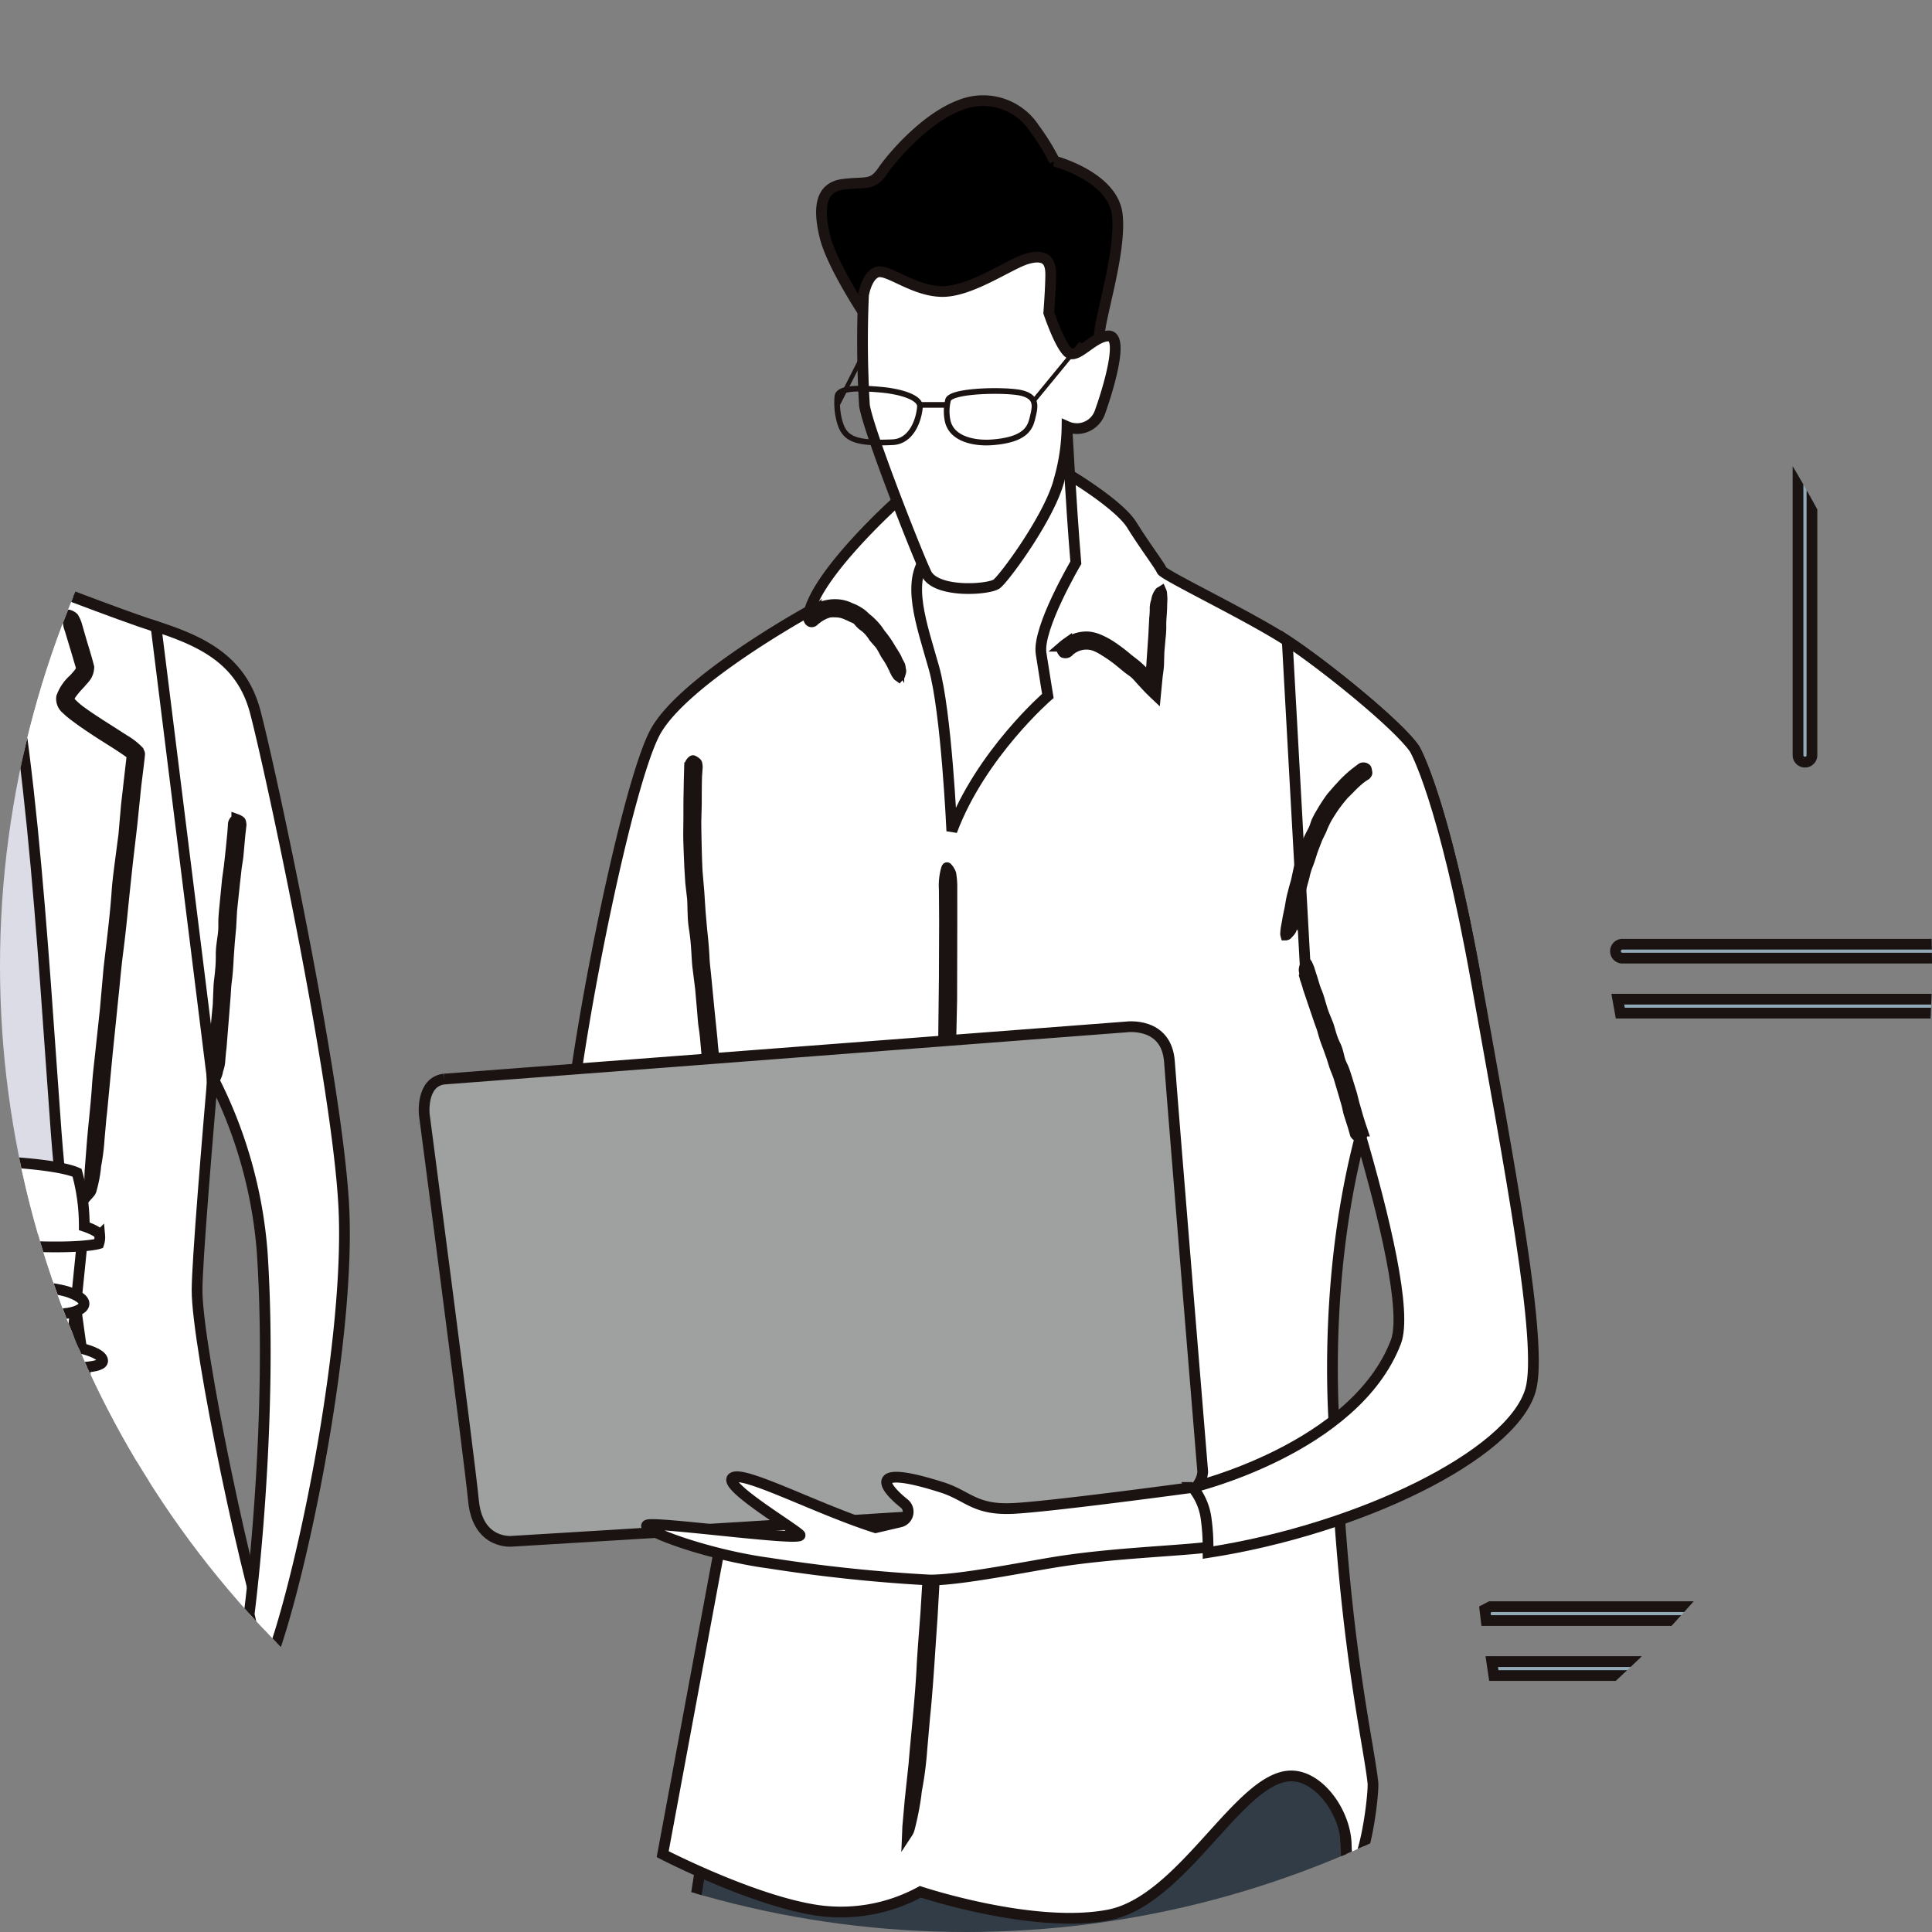 <svg xmlns="http://www.w3.org/2000/svg" xmlns:xlink="http://www.w3.org/1999/xlink" width="180" height="180" viewBox="0 0 180 180">
  <rect x="0" y="0" width="180" height="180" fill="#808080" stroke="none"/>
  <defs>
    <clipPath id="clip-path">
      <circle id="楕円形_369" data-name="楕円形 369" cx="90" cy="90" r="90" fill="#e6e6e6"/>
    </clipPath>
  </defs>
  <g id="img_03" clip-path="url(#clip-path)">
    <g id="グループ_19769" data-name="グループ 19769" transform="translate(-229.234 -86.27)">
      <g id="グループ_19767" data-name="グループ 19767">
        <path id="パス_95667" data-name="パス 95667" d="M97.651,213.6a2.992,2.992,0,0,1-2.989-2.989v-5.743a2.992,2.992,0,0,1,2.989-2.989h4.68a.649.649,0,1,0,0-1.3h-4.68a4.293,4.293,0,0,0-4.287,4.287v5.743a4.293,4.293,0,0,0,4.287,4.287h33.721c-.041-.435-.082-.867-.121-1.3Z" transform="translate(53.747 115.469)" fill="#92aab7" stroke="#1a1311" stroke-width="1"/>
        <path id="パス_95668" data-name="パス 95668" d="M122.776,218.918a.649.649,0,1,0,0-1.3H106.1a.649.649,0,1,0,0,1.3Z" transform="translate(60.704 125.278)" fill="#92aab7" stroke="#1a1311" stroke-width="1"/>
        <path id="パス_95669" data-name="パス 95669" d="M106.447,201.23a.649.649,0,0,0,.649.649H122.68c-.036-.435-.072-.867-.107-1.3H107.1a.649.649,0,0,0-.649.649" transform="translate(61.279 115.469)" fill="#92aab7" stroke="#1a1311" stroke-width="1"/>
        <path id="パス_95670" data-name="パス 95670" d="M100.857,245.3a.649.649,0,0,0,.649.649h31.145a.649.649,0,1,0,0-1.3H101.506a.649.649,0,0,0-.649.649" transform="translate(58.061 140.839)" fill="#92aab7" stroke="#1a1311" stroke-width="1"/>
        <path id="パス_95671" data-name="パス 95671" d="M164.919,175.63c-.025.429-.049.86-.076,1.3h19.193q.1-.655.2-1.3Z" transform="translate(94.896 101.105)" fill="#92aab7" stroke="#1a1311" stroke-width="1"/>
        <path id="パス_95672" data-name="パス 95672" d="M264.355,217.62h-16.68a.649.649,0,0,0,0,1.3h16.68a.649.649,0,1,0,0-1.3" transform="translate(142.207 125.278)" fill="#92aab7" stroke="#1a1311" stroke-width="1"/>
        <path id="パス_95673" data-name="パス 95673" d="M164.387,183.6h18.358q.095-.65.189-1.3h-18.45c-.03.429-.065.863-.1,1.3" transform="translate(94.634 104.945)" fill="#92aab7" stroke="#1a1311" stroke-width="1"/>
        <path id="パス_95674" data-name="パス 95674" d="M275.918,182.3H231.69c-.077.427-.159.863-.241,1.3h44.469a.649.649,0,1,0,0-1.3" transform="translate(133.239 104.945)" fill="#92aab7" stroke="#1a1311" stroke-width="1"/>
        <path id="パス_95675" data-name="パス 95675" d="M50.89,183.017a.649.649,0,0,0,.649-.649V137.1a.649.649,0,0,0-.649-.649H41.316a.648.648,0,1,0,0,1.3h8.925v44.623a.649.649,0,0,0,.649.649" transform="translate(23.411 78.55)" fill="#92aab7" stroke="#1a1311" stroke-width="1"/>
        <path id="パス_95676" data-name="パス 95676" d="M144.227,21.1H231.75a.649.649,0,0,0,0-1.3H144.227a.649.649,0,1,0,0,1.3" transform="translate(82.654 11.399)" fill="#92aab7" stroke="#1a1311" stroke-width="1"/>
        <path id="パス_95677" data-name="パス 95677" d="M109.014,155.594a.649.649,0,0,0-1.3,0v12.382a.65.65,0,0,0,.649.649.637.637,0,0,0,.273-.065c.069-.926.192-2.009.377-3.326Z" transform="translate(62.01 89.198)" fill="#92aab7" stroke="#1a1311" stroke-width="1"/>
        <path id="パス_95678" data-name="パス 95678" d="M241.393,8.56H139.744a.649.649,0,0,0-.649.649V81.474l.2.046c.359-.139.728-.274,1.1-.4V9.858h100.35V78.279q.652,0,1.3.044V9.209a.648.648,0,0,0-.649-.649" transform="translate(80.074 4.928)" fill="#92aab7" stroke="#1a1311" stroke-width="1"/>
        <path id="パス_95679" data-name="パス 95679" d="M144.227,15.961H231.75a.649.649,0,0,0,0-1.3H144.227a.649.649,0,1,0,0,1.3" transform="translate(82.654 8.441)" fill="#92aab7" stroke="#1a1311" stroke-width="1"/>
        <path id="パス_95680" data-name="パス 95680" d="M243.085,245.948H274.23a.649.649,0,0,0,0-1.3H243.085a.649.649,0,0,0,0,1.3" transform="translate(139.564 140.839)" fill="#92aab7" stroke="#1a1311" stroke-width="1"/>
        <path id="パス_95681" data-name="パス 95681" d="M119.7,46.146a.649.649,0,0,0-.649-.649H31.525a.649.649,0,0,0,0,1.3h87.522a.648.648,0,0,0,.649-.649" transform="translate(17.775 26.191)" fill="#92aab7" stroke="#1a1311" stroke-width="1"/>
        <path id="パス_95682" data-name="パス 95682" d="M59.639,188.3a.649.649,0,0,0,.649-.649V127.916a.649.649,0,0,0-.649-.649H50.065a.648.648,0,1,0,0,1.3H58.99v59.089a.648.648,0,0,0,.649.649" transform="translate(28.448 73.264)" fill="#92aab7" stroke="#1a1311" stroke-width="1"/>
        <path id="パス_95683" data-name="パス 95683" d="M68.388,188.3a.649.649,0,0,0,.649-.649V127.916a.649.649,0,0,0-.649-.649H58.814a.648.648,0,1,0,0,1.3h8.925v59.089a.648.648,0,0,0,.649.649" transform="translate(33.484 73.264)" fill="#92aab7" stroke="#1a1311" stroke-width="1"/>
        <path id="パス_95684" data-name="パス 95684" d="M42.14,183.017a.649.649,0,0,0,.649-.649V137.1a.649.649,0,0,0-.649-.649H32.566a.648.648,0,1,0,0,1.3h8.925v44.623a.649.649,0,0,0,.649.649" transform="translate(18.374 78.55)" fill="#92aab7" stroke="#1a1311" stroke-width="1"/>
        <path id="パス_95685" data-name="パス 95685" d="M344.452,14.663H256.929a.649.649,0,0,0,0,1.3h87.522a.649.649,0,0,0,0-1.3" transform="translate(147.534 8.441)" fill="#92aab7" stroke="#1a1311" stroke-width="1"/>
        <path id="パス_95686" data-name="パス 95686" d="M344.452,30.08H256.929a.649.649,0,0,0,0,1.3h87.522a.649.649,0,0,0,0-1.3" transform="translate(147.534 17.316)" fill="#92aab7" stroke="#1a1311" stroke-width="1"/>
        <path id="パス_95687" data-name="パス 95687" d="M344.452,35.219H256.929a.649.649,0,0,0,0,1.3h87.522a.649.649,0,0,0,0-1.3" transform="translate(147.534 20.275)" fill="#92aab7" stroke="#1a1311" stroke-width="1"/>
        <path id="パス_95688" data-name="パス 95688" d="M241.676,212.007a.653.653,0,0,0-.722.567l-7.207,59.906c.411.15.829.309,1.25.481l7.247-60.232a.649.649,0,0,0-.567-.722" transform="translate(134.562 122.045)" fill="#92aab7" stroke="#1a1311" stroke-width="1"/>
        <path id="パス_95689" data-name="パス 95689" d="M344.452,24.941H256.929a.649.649,0,0,0,0,1.3h87.522a.649.649,0,0,0,0-1.3" transform="translate(147.534 14.358)" fill="#92aab7" stroke="#1a1311" stroke-width="1"/>
        <path id="パス_95690" data-name="パス 95690" d="M250.61,5.268H358.044a.649.649,0,0,0,0-1.3H250.61a.649.649,0,0,0,0,1.3" transform="translate(143.896 2.286)" fill="#92aab7" stroke="#1a1311" stroke-width="1"/>
        <path id="パス_95691" data-name="パス 95691" d="M344.452,19.8H256.929a.649.649,0,0,0,0,1.3h87.522a.649.649,0,0,0,0-1.3" transform="translate(147.534 11.399)" fill="#92aab7" stroke="#1a1311" stroke-width="1"/>
        <path id="パス_95692" data-name="パス 95692" d="M344.452,40.358H256.929a.649.649,0,0,0,0,1.3h87.522a.649.649,0,0,0,0-1.3" transform="translate(147.534 23.233)" fill="#92aab7" stroke="#1a1311" stroke-width="1"/>
        <path id="パス_95693" data-name="パス 95693" d="M321.082,10.489a.649.649,0,0,0,.649-.649V.649a.649.649,0,0,0-1.3,0V9.84a.648.648,0,0,0,.649.649" transform="translate(184.465 0)" fill="#92aab7" stroke="#1a1311" stroke-width="1"/>
        <path id="パス_95694" data-name="パス 95694" d="M354.095,222.089a.649.649,0,0,0,.649-.649V9.209a.65.65,0,0,0-.649-.649H252.446a.65.65,0,0,0-.649.649V151.7a.649.649,0,1,0,1.3,0V9.858h100.35V221.44a.648.648,0,0,0,.649.649" transform="translate(144.953 4.928)" fill="#92aab7" stroke="#1a1311" stroke-width="1"/>
        <path id="パス_95695" data-name="パス 95695" d="M344.452,45.5H256.929a.649.649,0,0,0,0,1.3h87.522a.649.649,0,0,0,0-1.3" transform="translate(147.534 26.191)" fill="#92aab7" stroke="#1a1311" stroke-width="1"/>
        <path id="パス_95696" data-name="パス 95696" d="M260.773,167.976V155.594a.649.649,0,0,0-1.3,0v12.382a.649.649,0,0,0,1.3,0" transform="translate(149.373 89.198)" fill="#92aab7" stroke="#1a1311" stroke-width="1"/>
        <path id="パス_95697" data-name="パス 95697" d="M169.078,170.123h14.154c.027-.173.055-.35.08-.52-.184-.252-.356-.514-.522-.778h-12.46a13.539,13.539,0,0,1-1.253,1.3" transform="translate(97.334 97.188)" fill="#92aab7" stroke="#1a1311" stroke-width="1"/>
        <path id="パス_95698" data-name="パス 95698" d="M254.778,167.976V155.594a.649.649,0,0,0-1.3,0v12.382a.649.649,0,0,0,1.3,0" transform="translate(145.922 89.198)" fill="#92aab7" stroke="#1a1311" stroke-width="1"/>
        <path id="パス_95699" data-name="パス 95699" d="M249.035,212.012a.654.654,0,0,0-.742.54L238.3,276.02q.6.39,1.186.81l10.091-64.076a.649.649,0,0,0-.54-.742" transform="translate(137.182 122.045)" fill="#92aab7" stroke="#1a1311" stroke-width="1"/>
        <path id="パス_95700" data-name="パス 95700" d="M144.227,26.239H231.75a.649.649,0,0,0,0-1.3H144.227a.649.649,0,1,0,0,1.3" transform="translate(82.654 14.358)" fill="#92aab7" stroke="#1a1311" stroke-width="1"/>
        <path id="パス_95701" data-name="パス 95701" d="M240.279,166.464a.648.648,0,0,0,.649.649h51.258a.649.649,0,0,0,0-1.3H240.928a.649.649,0,0,0-.649.649" transform="translate(138.323 95.456)" fill="#92aab7" stroke="#1a1311" stroke-width="1"/>
        <path id="パス_95702" data-name="パス 95702" d="M248.321,10.489a.648.648,0,0,0,.649-.649V.649a.649.649,0,0,0-1.3,0V9.84a.649.649,0,0,0,.649.649" transform="translate(142.579 0)" fill="#92aab7" stroke="#1a1311" stroke-width="1"/>
        <path id="パス_95703" data-name="パス 95703" d="M245.866,111.877h70.078a1.522,1.522,0,0,1,1.521,1.521v62.5a1.522,1.522,0,0,1-1.521,1.521H233.688q.1.671.194,1.3h82.063a2.822,2.822,0,0,0,2.819-2.819V113.4a2.823,2.823,0,0,0-2.819-2.819H245.866a.649.649,0,1,0,0,1.3" transform="translate(134.528 63.658)" fill="#92aab7" stroke="#1a1311" stroke-width="1"/>
        <path id="パス_95704" data-name="パス 95704" d="M291,210.612v-5.745a4.291,4.291,0,0,0-4.287-4.286H256.207a.648.648,0,1,0,0,1.3h30.507a2.992,2.992,0,0,1,2.989,2.989v5.745a2.992,2.992,0,0,1-2.989,2.989H239.23a2.991,2.991,0,0,1-2.989-2.989v-5.745a2.991,2.991,0,0,1,2.989-2.989h4.68a.648.648,0,1,0,0-1.3h-4.68a4.291,4.291,0,0,0-4.287,4.286v5.745a4.291,4.291,0,0,0,4.287,4.286h47.483A4.291,4.291,0,0,0,291,210.612" transform="translate(135.251 115.469)" fill="#92aab7" stroke="#1a1311" stroke-width="1"/>
        <path id="パス_95705" data-name="パス 95705" d="M71.444,182.3h-28.8a.649.649,0,1,0,0,1.3H70.795V324.763a.649.649,0,1,0,1.3,0V182.949a.648.648,0,0,0-.649-.649" transform="translate(24.173 104.945)" fill="#92aab7" stroke="#1a1311" stroke-width="1"/>
        <path id="パス_95706" data-name="パス 95706" d="M177.2,175.63H7.534a.649.649,0,0,0,0,1.3h169.74c-.024-.441-.047-.876-.069-1.3" transform="translate(3.964 101.105)" fill="#92aab7" stroke="#1a1311" stroke-width="1"/>
        <path id="パス_95707" data-name="パス 95707" d="M140.358,182.3H72.585a.648.648,0,0,0-.648.649V324.763a.648.648,0,1,0,1.3,0V183.6h67.2q-.04-.657-.08-1.3" transform="translate(41.412 104.945)" fill="#92aab7" stroke="#1a1311" stroke-width="1"/>
        <path id="パス_95708" data-name="パス 95708" d="M135.619,10.489a.649.649,0,0,0,.649-.649V.649a.649.649,0,0,0-1.3,0V9.84a.649.649,0,0,0,.649.649" transform="translate(77.699 0)" fill="#92aab7" stroke="#1a1311" stroke-width="1"/>
        <path id="パス_95709" data-name="パス 95709" d="M25.206,5.268H132.642a.649.649,0,0,0,0-1.3H25.206a.649.649,0,0,0,0,1.3" transform="translate(14.137 2.286)" fill="#92aab7" stroke="#1a1311" stroke-width="1"/>
        <path id="パス_95710" data-name="パス 95710" d="M101.741,212.007a.653.653,0,0,0-.722.567l-11.7,97.265a.651.651,0,0,0,.566.723c.027,0,.054,0,.079,0a.65.65,0,0,0,.644-.57l11.7-97.266a.649.649,0,0,0-.567-.722" transform="translate(51.416 122.045)" fill="#92aab7" stroke="#1a1311" stroke-width="1"/>
        <path id="パス_95711" data-name="パス 95711" d="M22.919,10.489a.648.648,0,0,0,.648-.649V.649a.649.649,0,0,0-1.3,0V9.84a.65.65,0,0,0,.651.649" transform="translate(12.819 0)" fill="#92aab7" stroke="#1a1311" stroke-width="1"/>
        <path id="パス_95712" data-name="パス 95712" d="M95.678,10.489a.649.649,0,0,0,.649-.649V.649a.649.649,0,0,0-1.3,0V9.84a.649.649,0,0,0,.649.649" transform="translate(54.706 0)" fill="#92aab7" stroke="#1a1311" stroke-width="1"/>
        <path id="パス_95713" data-name="パス 95713" d="M23.818,137.746h8.925v44.623a.649.649,0,0,0,1.3,0V137.1a.65.65,0,0,0-.649-.649H23.818a.649.649,0,0,0,0,1.3" transform="translate(13.338 78.55)" fill="#92aab7" stroke="#1a1311" stroke-width="1"/>
        <path id="パス_95714" data-name="パス 95714" d="M172.122,168.825H.649a.649.649,0,0,0,0,1.3H172.858c-.271-.433-.522-.867-.736-1.3" transform="translate(0 97.188)" fill="#92aab7" stroke="#1a1311" stroke-width="1"/>
        <path id="パス_95715" data-name="パス 95715" d="M297.685,182.3a.649.649,0,0,0-.649.649V324.763a.649.649,0,1,0,1.3,0V182.949a.649.649,0,0,0-.649-.649" transform="translate(170.996 104.945)" fill="#92aab7" stroke="#1a1311" stroke-width="1"/>
        <path id="パス_95716" data-name="パス 95716" d="M377.937,175.63H232.663c-.05.427-.1.859-.158,1.3H377.937a.649.649,0,1,0,0-1.3" transform="translate(133.847 101.105)" fill="#92aab7" stroke="#1a1311" stroke-width="1"/>
        <path id="パス_95717" data-name="パス 95717" d="M293.591,182.3H272.869a.649.649,0,1,0,0,1.3h20.073V324.763a.649.649,0,1,0,1.3,0V182.949a.648.648,0,0,0-.649-.649" transform="translate(156.71 104.945)" fill="#92aab7" stroke="#1a1311" stroke-width="1"/>
        <path id="パス_95718" data-name="パス 95718" d="M402.9,168.825H233.171c-.016.422-.035.854-.057,1.3H402.9a.649.649,0,0,0,0-1.3" transform="translate(134.198 97.188)" fill="#92aab7" stroke="#1a1311" stroke-width="1"/>
        <path id="パス_95719" data-name="パス 95719" d="M260.549,212.012a.649.649,0,0,0-.54.742l15.317,97.266a.649.649,0,0,0,.64.547.551.551,0,0,0,.1-.008.649.649,0,0,0,.54-.742l-15.317-97.265a.654.654,0,0,0-.742-.54" transform="translate(149.676 122.045)" fill="#92aab7" stroke="#1a1311" stroke-width="1"/>
        <path id="パス_95720" data-name="パス 95720" d="M135.2,248.846a.644.644,0,0,0-.574-.361H100.588a.649.649,0,0,0,0,1.3h34.039a.644.644,0,0,0,.633-.569c-.02-.123-.041-.246-.06-.369" transform="translate(57.532 143.046)" fill="#92aab7" stroke="#1a1311" stroke-width="1"/>
        <path id="パス_95721" data-name="パス 95721" d="M266.892,212.007a.649.649,0,0,0-.567.722L278.026,310a.648.648,0,0,0,.644.57c.025,0,.052,0,.079,0a.651.651,0,0,0,.566-.723l-11.7-97.265a.649.649,0,0,0-.722-.567" transform="translate(153.314 122.045)" fill="#92aab7" stroke="#1a1311" stroke-width="1"/>
        <path id="パス_95722" data-name="パス 95722" d="M276.206,248.485H242.166a.649.649,0,0,0,0,1.3h34.039a.649.649,0,0,0,0-1.3" transform="translate(139.035 143.046)" fill="#92aab7" stroke="#1a1311" stroke-width="1"/>
        <path id="パス_95723" data-name="パス 95723" d="M109.4,212.012a.653.653,0,0,0-.742.54L93.345,309.817a.649.649,0,0,0,.54.742.545.545,0,0,0,.1.008.647.647,0,0,0,.64-.547l15.319-97.266a.649.649,0,0,0-.54-.742" transform="translate(53.732 122.045)" fill="#92aab7" stroke="#1a1311" stroke-width="1"/>
        <path id="パス_95724" data-name="パス 95724" d="M137.908,5.268H245.344a.649.649,0,0,0,0-1.3H137.908a.649.649,0,1,0,0,1.3" transform="translate(79.017 2.286)" fill="#92aab7" stroke="#1a1311" stroke-width="1"/>
        <path id="パス_95725" data-name="パス 95725" d="M119.048,35.219H31.525a.649.649,0,1,0,0,1.3h87.522a.649.649,0,1,0,0-1.3" transform="translate(17.775 20.275)" fill="#92aab7" stroke="#1a1311" stroke-width="1"/>
        <path id="パス_95726" data-name="パス 95726" d="M128.691,8.56H27.042a.649.649,0,0,0-.649.649V186.361a.649.649,0,1,0,1.3,0V9.858h100.35v146a.649.649,0,1,0,1.3,0V9.209a.649.649,0,0,0-.649-.649" transform="translate(15.194 4.928)" fill="#92aab7" stroke="#1a1311" stroke-width="1"/>
        <path id="パス_95727" data-name="パス 95727" d="M119.048,40.358H31.525a.649.649,0,1,0,0,1.3h87.522a.649.649,0,1,0,0-1.3" transform="translate(17.775 23.233)" fill="#92aab7" stroke="#1a1311" stroke-width="1"/>
        <path id="パス_95728" data-name="パス 95728" d="M83.723,114.481v56.592a.648.648,0,0,0,.649.649h41.291l.216-1.3H85.021V115.13h26.6c.109-.427.221-.859.334-1.3H84.372a.649.649,0,0,0-.649.649" transform="translate(48.197 65.53)" fill="#92aab7" stroke="#1a1311" stroke-width="1"/>
        <path id="パス_95729" data-name="パス 95729" d="M144.227,36.517H231.75a.649.649,0,0,0,0-1.3H144.227a.649.649,0,1,0,0,1.3" transform="translate(82.654 20.275)" fill="#92aab7" stroke="#1a1311" stroke-width="1"/>
        <path id="パス_95730" data-name="パス 95730" d="M119.048,30.08H31.525a.649.649,0,0,0,0,1.3h87.522a.649.649,0,1,0,0-1.3" transform="translate(17.775 17.316)" fill="#92aab7" stroke="#1a1311" stroke-width="1"/>
        <path id="パス_95731" data-name="パス 95731" d="M144.227,41.656H231.75a.649.649,0,0,0,0-1.3H144.227a.649.649,0,1,0,0,1.3" transform="translate(82.654 23.233)" fill="#92aab7" stroke="#1a1311" stroke-width="1"/>
        <path id="パス_95732" data-name="パス 95732" d="M144.227,46.8H231.75a.649.649,0,0,0,0-1.3H144.227a.649.649,0,1,0,0,1.3" transform="translate(82.654 26.191)" fill="#92aab7" stroke="#1a1311" stroke-width="1"/>
        <path id="パス_95733" data-name="パス 95733" d="M95.241,111.228a.649.649,0,0,0,.649.649h10.436q.17-.645.343-1.3H95.89a.649.649,0,0,0-.649.649" transform="translate(54.828 63.658)" fill="#92aab7" stroke="#1a1311" stroke-width="1"/>
        <path id="パス_95734" data-name="パス 95734" d="M83.289,178.721h43.38c.072-.429.147-.857.221-1.3h-43.6a1.522,1.522,0,0,1-1.521-1.521V113.4a1.522,1.522,0,0,1,1.521-1.521h7.489a.649.649,0,0,0,0-1.3H83.289A2.821,2.821,0,0,0,80.47,113.4v62.5a2.822,2.822,0,0,0,2.819,2.819" transform="translate(46.325 63.658)" fill="#92aab7" stroke="#1a1311" stroke-width="1"/>
        <path id="パス_95735" data-name="パス 95735" d="M298.8,170.424a.649.649,0,0,0,0,1.3H308.7a.649.649,0,0,0,.649-.649V114.481a.648.648,0,0,0-.649-.649H241.141c.069.386.14.777.21,1.161l.024.137h66.673v55.294Z" transform="translate(138.819 65.53)" fill="#92aab7" stroke="#1a1311" stroke-width="1"/>
        <path id="パス_95736" data-name="パス 95736" d="M95.164,167.113h21.347c-.03-.139-.063-.277-.088-.414-.055-.3-.1-.588-.14-.884H95.164a.649.649,0,1,0,0,1.3" transform="translate(54.41 95.456)" fill="#92aab7" stroke="#1a1311" stroke-width="1"/>
        <path id="パス_95737" data-name="パス 95737" d="M287.381,150.4a.649.649,0,0,0-.649-.649H233.8c-.173.09-.345.184-.518.271.041.353.082.687.124,1.027h53.322a.648.648,0,0,0,.649-.649" transform="translate(134.296 86.206)" fill="#92aab7" stroke="#1a1311" stroke-width="1"/>
        <path id="パス_95738" data-name="パス 95738" d="M208.38,10.489a.649.649,0,0,0,.649-.649V.649a.649.649,0,0,0-1.3,0V9.84a.649.649,0,0,0,.649.649" transform="translate(119.585 0)" fill="#92aab7" stroke="#1a1311" stroke-width="1"/>
        <path id="パス_95739" data-name="パス 95739" d="M119.048,19.8H31.525a.649.649,0,1,0,0,1.3h87.522a.649.649,0,1,0,0-1.3" transform="translate(17.775 11.399)" fill="#92aab7" stroke="#1a1311" stroke-width="1"/>
        <path id="パス_95740" data-name="パス 95740" d="M119.048,24.941H31.525a.649.649,0,1,0,0,1.3h87.522a.649.649,0,1,0,0-1.3" transform="translate(17.775 14.358)" fill="#92aab7" stroke="#1a1311" stroke-width="1"/>
        <path id="パス_95741" data-name="パス 95741" d="M144.227,31.378H231.75a.649.649,0,0,0,0-1.3H144.227a.649.649,0,1,0,0,1.3" transform="translate(82.654 17.316)" fill="#92aab7" stroke="#1a1311" stroke-width="1"/>
        <path id="パス_95742" data-name="パス 95742" d="M119.048,14.663H31.525a.649.649,0,0,0,0,1.3h87.522a.649.649,0,1,0,0-1.3" transform="translate(17.775 8.441)" fill="#92aab7" stroke="#1a1311" stroke-width="1"/>
        <path id="パス_95743" data-name="パス 95743" d="M219.858,279.658a2.488,2.488,0,0,1-2.518-.944c-1.079-1.349-5.531-5.261-7.554-.4s-3.372,9.172-7.418,11.466-7.15,6.205-7.42,8.5,2.7,4.856,11.556,4c7.653-.739,5.936-4.543,9.577-6.161s4.451-2.7,4.721-4.721.136-11.736-.944-11.736" transform="translate(112.217 158.854)" fill="#c9caca" stroke="#1a1311" stroke-width="1"/>
        <path id="パス_95744" data-name="パス 95744" d="M224.1,268.515a11.629,11.629,0,0,0,.4,5.455c.945,2.969,1.889,12.29,1.889,17.416s-2.967,12.544.271,14.3,6.608-4.316,7.957-9.172.676-12.68,3.1-17.807,6.474-12.949,4.721-15.782-11.375-7.611-14.477-4.913-3.87,10.505-3.87,10.505" transform="translate(128.923 148.071)" fill="#c9caca" stroke="#1a1311" stroke-width="1"/>
        <path id="パス_95745" data-name="パス 95745" d="M213.392,271.906s-.81,9.577-.81,12.141-6.339-.81-6.339-.81,1.483-8.767,1.618-11.87Z" transform="translate(118.729 156.219)" fill="#f4a995" stroke="#1a1311" stroke-width="1"/>
        <path id="パス_95746" data-name="パス 95746" d="M219.769,260.088s4.788,5.19,6.61,9.846c.572,1.465,3.236-.4,5.126.135s4.541-2.382,4.811-4.721c.181-1.569-4.946-2.969-5.441-6.025a14,14,0,0,1-7.059-4.451Z" transform="translate(126.516 146.724)" fill="#f4a995" stroke="#1a1311" stroke-width="1"/>
        <path id="パス_95747" data-name="パス 95747" d="M246.943,199.778c4.856-22.392,3.366-34.532,3.366-34.532l-.336-6.572-59.685,10.349s-8.632,54.317-9.172,67.806.339,15.191,13.22,25.359c9.137,7.214,20.238,19.573,30.119,31.584-1.094,22.178-2.737,42.92-2.737,42.92,2.7,1.349,7.015.225,7.015.225s2.231-13.058,5.012-31.537c3.069,3.934,5.863,7.6,8.233,10.763a17.865,17.865,0,0,0,4.829-5.934s-4.62-6.484-11.449-15.766q.395-2.73.793-5.546c3.777-26.709,5.936-66.727,10.792-89.119m-49.167,46.369c-6.769-7.9,18.357-46.432,19.7-48.482,1.317,5.75,8.373,38.134,7.885,70.188-.063,4.038-.18,8.324-.337,12.706-8.764-11.629-18.779-24.525-27.248-34.413" transform="translate(104.198 91.344)" fill="#323c46" stroke="#1a1311" stroke-width="1"/>
        <path id="パス_95748" data-name="パス 95748" d="M250.536,172.993s-1.618-15.467,2.877-30.576l10.253-12.41c-3.058-17.085-5.756-21.672-5.756-21.672-1.528-2.248-8.453-7.823-11.871-10.072s-11.51-6.115-11.69-6.564-1.618-2.338-2.787-4.228-5.666-4.585-5.666-4.585l-16.277,2.428s-7.013,6.295-8.093,10.162c0,0-11.909,6.537-14.427,11.394s-6.886,26.2-7.965,36.806l14.118,38.579-5.4,29.048s7.823,4.046,13.759,5.126a15.49,15.49,0,0,0,10.251-1.62s10.522,3.507,17.536,2.159,12.32-13.218,17.176-12.949c2.59.143,4.883,3.517,4.96,6.344.054,1.993.332,3.107.761,2.482,1.209-1.763,1.815-7.377,1.727-8.2-.422-3.886-2.727-13.228-3.492-31.655" transform="translate(103.123 47.715)" fill="#fff" stroke="#1a1311" stroke-width="1"/>
        <path id="パス_95749" data-name="パス 95749" d="M224.815,92.645c3.418,2.248,10.341,7.823,11.871,10.072,0,0,2.7,4.587,5.754,21.672s6.289,33.857,5.036,38.084c-1.8,6.071-16.007,12.95-30.035,15.109,0,0,0-4.272-1.439-6.071,0,0,15.108-3.6,18.93-13.533,2.143-5.572-8.454-35.251-8.454-35.251Z" transform="translate(124.347 53.333)" fill="#fff" stroke="#1a1311" stroke-width="1"/>
        <path id="パス_95750" data-name="パス 95750" d="M213.635,79.464s.429,8.179.879,13.486c0,0-3.6,6.114-3.238,8.452s.63,3.958.63,3.958-6.251,5.4-8.948,12.59c0,0-.495-11.061-1.664-15.2s-2.608-8-.629-10.431Z" transform="translate(114.954 45.746)" fill="#fff" stroke="#1a1311" stroke-width="1"/>
        <line id="線_556" data-name="線 556" y1="5.95" x2="3.024" transform="translate(307.233 118.132)" fill="none" stroke="#1a1311" stroke-miterlimit="10" stroke-width="0.398"/>
        <path id="パス_95751" data-name="パス 95751" d="M219.913,82.887c0-1.888,2.069-7.913,1.708-11.51s-5.844-5.036-5.844-5.036a21.4,21.4,0,0,0-1.889-3.058,5.7,5.7,0,0,0-6.924-2.157c-3.148,1.168-6.205,4.675-7.195,6.114s-1.528.99-3.687,1.259-2.338,2.248-1.708,4.856,3.6,7.1,3.6,7.1,7.921,6.046,13.869,6.095,7.714-1.769,7.911-2.26a4.478,4.478,0,0,0,.162-1.407" transform="translate(111.713 34.945)" stroke="#1a1311" stroke-width="1"/>
        <path id="パス_95752" data-name="パス 95752" d="M137.868,158.289c2.159-1.8-13.756-64.464-9.619-66.263s8.633-3.84,8.633-3.84l3.235-1.073,12.052.533s13.669,5.4,18.166,6.835-3.353,59.869-2.094,64.546l2.211,35.238a28.217,28.217,0,0,1-19.313,6.782,43.954,43.954,0,0,1-19.463-5.6Z" transform="translate(73.433 50.149)" fill="#dcdce6" stroke="#1a1311" stroke-width="1"/>
        <path id="パス_95753" data-name="パス 95753" d="M135.779,271.909s-1.618,10.117-1.618,12.005,3.911,1.618,5.126,4.451,1.483,10.927,7.688,11.6,14.3.269,14.7-3.374-6.341-7.823-10.926-11.736-9.578-11.465-9.983-14.433Z" transform="translate(77.233 155.677)" stroke="#1a1311" stroke-width="1"/>
        <path id="パス_95754" data-name="パス 95754" d="M142.839,263.19s2.113,7.328,7.1,11.241,14.63,4.514,16.771,5.89c1.888,1.215,3.013,4.272-1.574,4.677s-19.694-.044-23.741-3.821-7.059-4.092-6.251-8.274,4.992-11.466,4.992-11.466Z" transform="translate(77.727 150.502)" stroke="#1a1311" stroke-width="1"/>
        <path id="パス_95755" data-name="パス 95755" d="M177.275,163.468,173.5,152.857s-6.295,5.215-13.13,5.934-19.964-2.338-19.964-2.338l-17.715,19.515S126.2,273.089,142.114,340c0,0,4.856,1.079,5.934-1.62a589.055,589.055,0,0,1-3.236-88.217c1.116-28.691,4.585-56.455,7.239-67.54l.046.1s8.9,24.811,7.013,66.627a325.263,325.263,0,0,1-11.87,73.92c-.4,2.159,2.7,2.428,2.7,2.428s9.712-18.346,18.7-69.783a568.308,568.308,0,0,0,8.633-92.445" transform="translate(70.629 87.996)" fill="#7f4f21" stroke="#1a1311" stroke-width="1"/>
        <path id="パス_95756" data-name="パス 95756" d="M171.511,190.335c-2.338-5.936-7.195-29.315-7.195-34.532s3.6-43.884,3.6-43.884l1.683-10.072c-1.259-4.677-4.74-6.474-9.237-7.913-3.3-1.057-11.551-4.248-15.7-5.868,4.032,11.838,5.28,36.261,6.526,52.988,1.259,16.907,7.013,50.36,8.992,56.114s13.849,12.771,14.748,9.174-1.079-10.072-3.418-16.007" transform="translate(83.278 50.697)" fill="#fff" stroke="#1a1311" stroke-width="1"/>
        <path id="パス_95757" data-name="パス 95757" d="M163.384,183.83s2.293-17.581,1.215-33.768a42.679,42.679,0,0,0-4.677-16.367L154.707,91.79c4.5,1.439,7.976,3.236,9.235,7.913s7.735,34.532,8.274,46.4-3.481,32.015-6.358,40.648l-1.133,2.991Z" transform="translate(89.061 52.841)" fill="#fff" stroke="#1a1311" stroke-width="1"/>
        <path id="パス_95758" data-name="パス 95758" d="M116.626,160.01c.626-2.209,5.312-18.391,10.2-25.053l.068.3s2.921,15.333,2.652,20.909c-.915,18.932-7.689,49.594-7.149,52.472s8.093,5.036,14.928,5.4,11.151-.72,14.387-16.187,2.159-43.345,1.979-51.978-5.575-32.914-6.834-41.366a54.308,54.308,0,0,1,.156-15.347l.1-.717c-1.688.756-4.083,1.825-6.367,2.817-4.138,1.8-16.907,5.873-19.066,7.67s-9.172,28.238-12.229,40.648-6.115,28.056-.361,30.395,32.733,3.058,40.827.361a44.655,44.655,0,0,1-.9-6.251s-18.183,2.176-32.446-3.875Z" transform="translate(60.935 50.915)" fill="#fff" stroke="#1a1311" stroke-width="1"/>
        <path id="パス_95759" data-name="パス 95759" d="M148.91,90.661s-.449,3.507-.539,4.677-2.159,7.195-8.633,6.834-6.044-5.485-6.044-5.485.646-5.532,1.1-17Z" transform="translate(76.961 45.875)" fill="#fff" stroke="#1a1311" stroke-width="1"/>
        <path id="パス_95760" data-name="パス 95760" d="M153.7,81.627s2.338-2.967,2.159-5.485,1.213-6.7,1.664-8.5c.247-.994-1.035-.315-3.1-.134s-1.079-3.238-.72-5.126c.274-1.439-3.6-.54-6.205.629s-6.744.09-8.364-.449-6.115,4.946-6.654,6.564a15.85,15.85,0,0,0-.18,13.039s1.138,3.945,3.693,4.634S153.7,81.627,153.7,81.627" transform="translate(75.406 35.485)" stroke="#1a1311" stroke-width="1"/>
        <path id="パス_95761" data-name="パス 95761" d="M152.615,71.473a27.348,27.348,0,0,1,.81,6.385c-.09,2.877-.54,12.051-1.079,14.3s-4,7.464-6.295,7.508c-2.767.055-7.1-3.731-8.364-6.069s-1.889-7.374-1.889-7.374a4.806,4.806,0,0,1-2.921-3.282c-.361-1.844-2.069-4.317-.315-5.62,1.12-.834,3.057,1.618,3.236,2.157s.63.271.72-.539-.359-3.328.09-3.418,2.069-1.169,2.159-1.8-1.169-2.787-.359-3.777,3.687-.269,5.036,0a27.515,27.515,0,0,0,6.564-.18,2.458,2.458,0,0,1,2.608,1.708" transform="translate(75.864 39.974)" fill="#fff" stroke="#1a1311" stroke-width="1"/>
        <path id="パス_95762" data-name="パス 95762" d="M121.041,144.015l2.756.016,1.357.054,1.568,0c.993-.006,1.985-.016,2.976-.057.6-.033,1.2-.1,1.8-.151l1.7-.115c.525-.041,1.049-.095,1.571-.164.83-.107,1.656-.224,2.486-.309.553-.046,1.094-.176,1.639-.271.471-.1.95-.183,1.413-.309.232-.063.47-.112.7-.183l.326-.1.017-.009c.02.129-.123-.575-.194-.939l-.239-1.3c-.009-.071-.024-.189-.033-.258-.047-.318-.088-.6-.14-.942a3.82,3.82,0,0,1-.049-1.2.65.65,0,0,0,0-.175,2.409,2.409,0,0,1,.227-1.04c.017-.05.079-.077.12-.113a.879.879,0,0,1,.043.165c.033.295.068.6.09.789.036.34.057.682.109,1.023.142.92.227,1.855.46,2.765.061.24.11.482.156.726.057.3.12.63.176.936l-.243.071-.55.161c-.147.044-.295.085-.444.117l-.892.211c-.621.145-1.237.31-1.864.422-.5.088-1.012.129-1.516.2-.66.076-1.319.154-1.974.28a7.817,7.817,0,0,1-1.155.118c-.429.017-1,.041-1.418.06l-1.357.161c-.46.036-.923.06-1.385.072-.917.035-1.836.058-2.753.065l-1.538-.036-1.836-.02-1.661-.022c-.3,0-.567,0-.93,0a.678.678,0,0,1-.6-.224c-.016-.019-.039-.046-.033-.061a1.1,1.1,0,0,1,.184-.34c.061-.061.214-.065.326-.093h.035l.569.02Z" transform="translate(69.039 78.55)" stroke="#1a1311" stroke-width="1"/>
        <path id="パス_95763" data-name="パス 95763" d="M160.663,104.2c-.072.793-.142,1.563-.216,2.381-.039.389-.118.775-.167,1.166-.058.506-.1.914-.153,1.35-.091.868-.184,1.749-.271,2.568-.024.435-.06,1.1-.085,1.568-.047.518-.088.978-.134,1.475-.03.43-.058.852-.095,1.369-.038.726-.077,1.451-.176,2.174-.066.477-.077.963-.115,1.445l-.2,2.534q-.092,1.139-.181,2.267l-.032.222c-.025.274-.047.506-.076.813a3.134,3.134,0,0,1-.194,1.015.5.5,0,0,0-.027.147,2.306,2.306,0,0,1-.369.849c-.022.043-.087.06-.132.088a.954.954,0,0,1-.024-.15c0-.232,0-.466.019-.7.03-.312.054-.564.085-.893.05-.81.194-1.612.2-2.428,0-.476.079-.953.123-1.429.047-.517.093-1,.147-1.565.017-.443.047-1.194.065-1.642s.093-.871.132-1.308a13.856,13.856,0,0,0,.083-1.716,7.366,7.366,0,0,1,.073-1c.044-.4.121-.808.151-1.215.028-.391,0-.786.024-1.179s.061-.8.1-1.193c.076-.782.151-1.539.232-2.365.047-.351.126-.931.18-1.316.061-.574.115-1.067.172-1.577.047-.488.093-.956.14-1.428.019-.26.035-.476.06-.8a.545.545,0,0,1,.262-.5c.019-.011.047-.03.063-.024a1.151,1.151,0,0,1,.328.184c.057.058.05.191.073.29a.1.1,0,0,1,0,.03l-.055.49Z" transform="translate(90.968 59.411)" stroke="#1a1311" stroke-width="1"/>
        <path id="パス_95764" data-name="パス 95764" d="M150.863,93.188c.268.936.553,1.787.807,2.794-.041.837-.514,1.116-.8,1.5A8.453,8.453,0,0,0,150,98.509c-.214.377-.26.528.008.8a6.856,6.856,0,0,0,1.005.86c.859.624,1.773,1.194,2.68,1.773l1.3.834a6.065,6.065,0,0,1,1.3,1.015c.025.1.113.18.109.282l-.022.238-.044.4-.091.763L156.055,107c-.121,1.193-.255,2.507-.378,3.712-.137,1.177-.273,2.33-.408,3.5-.115,1.071-.227,2.137-.345,3.247-.17,1.721-.342,3.437-.566,5.154-.148,1.136-.246,2.285-.364,3.427l-.613,6.013-.512,5.379c-.019.167-.041.364-.061.529-.057.646-.113,1.273-.173,1.933a19.21,19.21,0,0,1-.3,2.423,2.762,2.762,0,0,0-.041.35,12.357,12.357,0,0,1-.416,2.064.689.689,0,0,1-.136.23c-.006-.117-.02-.232-.019-.351.019-.58.036-1.158.052-1.662.057-.715.11-1.406.167-2.129.139-1.927.389-3.843.514-5.776.074-1.127.222-2.263.339-3.4.132-1.235.265-2.456.4-3.715.109-1.232.235-2.655.344-3.889.121-1.048.243-2.077.362-3.1.154-1.355.3-2.707.392-4.067.049-.782.158-1.579.254-2.365.123-.938.257-1.954.378-2.885.072-.823.17-1.937.244-2.789.112-.986.214-1.885.321-2.825l.162-1.4.047-.452a4.432,4.432,0,0,0-.4-.321c-.747-.525-1.557-1.018-2.349-1.524-.889-.57-1.766-1.152-2.623-1.8a7.352,7.352,0,0,1-.753-.638,1.218,1.218,0,0,1-.441-1.1,4.048,4.048,0,0,1,1.149-1.681c.359-.408.815-.837.657-1.188l-.479-1.626c-.183-.6-.359-1.186-.55-1.818a2.4,2.4,0,0,1-.146-1.253c.009-.035.019-.091.038-.082a1.051,1.051,0,0,1,.432.247,3.161,3.161,0,0,1,.285.618c.014.047.016.049.02.069l.326,1.139Z" transform="translate(85.842 52.45)" stroke="#1a1311" stroke-width="1"/>
        <path id="パス_95765" data-name="パス 95765" d="M128.883,93.84c-.281.5-.551,1.005-.8,1.513-.124.254-.244.509-.34.759l-.074.211.008.013,1.185.236a11.014,11.014,0,0,1,1.394.37,3.607,3.607,0,0,1,.4.167,1.424,1.424,0,0,1,.468.345c.1.186.268.418.123.626a1.489,1.489,0,0,1-.378.488,12.475,12.475,0,0,1-1.365.824,21.619,21.619,0,0,0-2.967,1.844c-.384.339-.829.747-.731,1.133a10.834,10.834,0,0,0,.525,1.508c.44,1.04.876,2.07,1.311,3.1.54,1.21,1.125,2.524,1.67,3.747l1.486,3.578c.446,1.1.89,2.2,1.35,3.329.714,1.765,1.4,3.537,2,5.348.43,1.246.829,2.4,1.24,3.588.687,2.11,1.374,4.223,1.955,6.367.566,1.9,1.015,3.841,1.491,5.772.05.189.077.384.115.577.142.7.279,1.387.422,2.1a13.988,13.988,0,0,1,.389,2.669,3.067,3.067,0,0,0,.047.386,13.352,13.352,0,0,1,.071,2.312.788.788,0,0,1-.08.274c-.033-.124-.074-.246-.1-.373-.115-.621-.227-1.24-.329-1.792-.135-.766-.21-1.546-.381-2.305-.429-2.072-.788-4.161-1.38-6.2-.361-1.355-.649-2.431-.964-3.616-.348-1.32-.747-2.63-1.16-3.93-.419-1.366-.947-2.694-1.409-4.045-.38-1.089-.755-2.163-1.13-3.236-.495-1.412-1.054-2.8-1.642-4.169-.356-.782-.668-1.606-.985-2.417-.386-.993-.766-1.987-1.175-2.967-.4-.944-.862-1.858-1.276-2.8l-1.248-2.865c-.408-.955-.826-1.9-1.2-2.888a4.879,4.879,0,0,1-.262-.808,1.213,1.213,0,0,1,.121-1,4.185,4.185,0,0,1,1.2-1.223,33.156,33.156,0,0,1,3.025-1.774,9.4,9.4,0,0,0,.843-.528c.159-.118.175-.129.2-.169s-.022-.085-.044-.1a6.58,6.58,0,0,0-1.848-.588l-.643-.131c-.249-.052-.348-.06-.778-.17-.321-.1-.353-.485-.23-.805a5.635,5.635,0,0,1,.238-.608c.17-.381.358-.744.547-1.106.339-.613.668-1.21,1.019-1.85a2.779,2.779,0,0,1,.887-1.07c.033-.019.085-.054.09-.033a1.2,1.2,0,0,1,.087.52,4.061,4.061,0,0,1-.288.679l-.039.066-.648,1.108Z" transform="translate(72.014 52.653)" stroke="#1a1311" stroke-width="1"/>
        <path id="パス_95766" data-name="パス 95766" d="M117.984,98.753a10.6,10.6,0,0,1,1.007,2.479c.118.414.17.841.266,1.259.109.482.184.967.282,1.45.178.917.282,1.844.435,2.761.079.476.2,1.174.277,1.673.085.528.129,1.06.186,1.59.057.466.115.923.183,1.472a22.446,22.446,0,0,1,.222,2.343c.02.52.093,1.04.142,1.56l.2,2.735c.06.816.113,1.632.15,2.449v.243c.011.3.02.553.033.881a3.593,3.593,0,0,1-.054,1.111.545.545,0,0,0-.008.161,2.557,2.557,0,0,1-.251.955c-.016.049-.077.076-.118.112a.92.92,0,0,1-.044-.156c-.028-.282-.058-.57-.076-.748-.013-.336-.024-.613-.038-.964-.058-.873-.024-1.749-.128-2.62-.066-.507-.068-1.026-.1-1.539-.032-.558-.061-1.082-.1-1.688-.044-.588-.143-1.169-.208-1.755-.035-.5-.066-.952-.1-1.409a12.159,12.159,0,0,0-.238-1.831,8.256,8.256,0,0,1-.129-1.067c-.041-.435-.036-.878-.1-1.309s-.176-.826-.247-1.24c-.076-.512-.124-.846-.186-1.267-.142-.835-.254-1.678-.425-2.5-.091-.463-.134-.938-.247-1.394a15.708,15.708,0,0,0-.429-1.626,8.253,8.253,0,0,0-.547-1.393,2.947,2.947,0,0,0-.43-.668.729.729,0,0,1-.228-.455c0-.019-.016-.049-.013-.065a.4.4,0,0,1,.312-.241.75.75,0,0,1,.367.178.229.229,0,0,1,.027.028,2.972,2.972,0,0,1,.359.5Z" transform="translate(67.311 56.441)" stroke="#1a1311" stroke-width="1"/>
        <path id="パス_95767" data-name="パス 95767" d="M141.394,127.673l.269,19.762a19.1,19.1,0,0,0,11.871.471l1.955-19.356Z" transform="translate(81.397 73.498)" fill="#fff" stroke="#1a1311" stroke-width="1"/>
        <path id="パス_95768" data-name="パス 95768" d="M133.864,95.063a8.553,8.553,0,0,0,1.335,1.03c.241.142.459.326.711.455a8.15,8.15,0,0,0,.889.416,9.943,9.943,0,0,0,1.8.523,7.862,7.862,0,0,0,1.139.1c.356.036.717.055,1.076.058a7.519,7.519,0,0,0,1-.046l1.561-.211a6.177,6.177,0,0,0,1.007-.274,9.43,9.43,0,0,0,3.013-1.621l.131-.091a4.861,4.861,0,0,0,.443-.381,1.953,1.953,0,0,1,.594-.449.252.252,0,0,0,.082-.071c.158-.181.418-.206.64-.3.035-.014.095.011.143.017a.512.512,0,0,1-.041.11,3.765,3.765,0,0,1-.307.432c-.143.178-.318.325-.471.493a15.8,15.8,0,0,1-1.426,1.182,4.618,4.618,0,0,1-.938.561c-.353.184-.726.329-1.1.479a9.916,9.916,0,0,1-1.172.446,7.259,7.259,0,0,1-.988.18c-.432.063-.865.117-1.3.2a2.809,2.809,0,0,1-.763.03l-.931-.072c-.3-.024-.6.013-.9-.006-.3-.036-.608-.09-.909-.147a10.823,10.823,0,0,1-1.754-.534,8.154,8.154,0,0,1-.912-.468,10.549,10.549,0,0,1-1.04-.643,9.506,9.506,0,0,1-.868-.689l-.454-.432a.37.37,0,0,1-.1-.451c.009-.02.02-.049.036-.054a2.233,2.233,0,0,1,.34-.123c.068-.011.132.054.2.082l.014.016.227.254Z" transform="translate(76.574 54.223)" stroke="#1a1311" stroke-width="1"/>
        <path id="パス_95769" data-name="パス 95769" d="M196.575,73.514a100.446,100.446,0,0,0,.09,10.251c.359,2.338,4.856,13.759,5.756,15.648s5.844,1.528,6.564.99,5.036-6.385,5.846-9.8a18.813,18.813,0,0,0,.707-4.867,2.271,2.271,0,0,0,3.069-1.338c.808-2.248,2.248-7.1.808-7.1s-2.967,2.248-3.777,1.528-1.8-3.687-1.8-3.687.18-2.338.18-3.6-.54-1.888-2.159-1.439-5.215,3.058-7.913,3.058-5.126-2.159-6.115-1.8-1.259,2.159-1.259,2.159" transform="translate(113.108 40.27)" fill="#fff" stroke="#1a1311" stroke-width="1"/>
        <path id="パス_95770" data-name="パス 95770" d="M195.01,78.436a6.6,6.6,0,0,0,.175,2.248c.422,1.609,1.205,2.211,4.965,2.039,1.8-.082,2.46-2.129,2.549-3.3.063-.827-1.653-1.412-3.63-1.591S195.145,77.626,195.01,78.436Z" transform="translate(112.245 44.747)" fill="none" stroke="#1a1311" stroke-miterlimit="10" stroke-width="0.53"/>
        <path id="パス_95771" data-name="パス 95771" d="M201.576,78.758a4.307,4.307,0,0,0-.046,1.795c.32,1.842,2.578,2.2,4.059,2.107,3.558-.24,3.7-1.606,3.927-2.549s.273-1.692-1.032-2.039C207.135,77.711,201.677,77.777,201.576,78.758Z" transform="translate(115.976 44.828)" fill="none" stroke="#1a1311" stroke-miterlimit="10" stroke-width="0.53"/>
        <line id="線_557" data-name="線 557" y1="5.379" x2="4.42" transform="translate(325.545 118.23)" fill="none" stroke="#1a1311" stroke-miterlimit="10" stroke-width="0.398"/>
        <line id="線_558" data-name="線 558" x2="2.518" transform="translate(314.989 123.992)" fill="none" stroke="#1a1311" stroke-miterlimit="10" stroke-width="0.53"/>
        <path id="パス_95772" data-name="パス 95772" d="M193.5,91.377a4.839,4.839,0,0,1,1.06-.673,3.537,3.537,0,0,1,.621-.153,3.392,3.392,0,0,1,.734-.049,3.133,3.133,0,0,1,1.314.342,3.777,3.777,0,0,1,.731.355,2.978,2.978,0,0,1,.592.47c.169.158.367.293.525.459a5.263,5.263,0,0,1,.723.821,6.149,6.149,0,0,0,.43.581,10.17,10.17,0,0,1,.7,1.045c.192.323.413.632.578.966.006.019.033.085.039.1.058.12.112.244.18.359a.8.8,0,0,1,.139.5.11.11,0,0,0,.02.071c.079.145-.03.337-.069.509,0,.027-.057.065-.088.1-.022-.016-.052-.027-.066-.047a2.761,2.761,0,0,1-.192-.28c-.076-.153-.1-.208-.192-.388a7.1,7.1,0,0,0-.558-1.034,4.1,4.1,0,0,1-.358-.591,6.22,6.22,0,0,0-.388-.648l-.52-.592c-.129-.164-.224-.355-.366-.506a3.232,3.232,0,0,0-.581-.564,1.787,1.787,0,0,1-.353-.3c-.137-.126-.238-.306-.4-.4s-.332-.142-.484-.225-.317-.134-.47-.213a2.589,2.589,0,0,0-.966-.2,3.2,3.2,0,0,0-.561.016,2.826,2.826,0,0,0-.651.241,3.488,3.488,0,0,0-.551.35,2.613,2.613,0,0,0-.293.244.245.245,0,0,1-.342-.006A.2.2,0,0,1,193.4,92a3.042,3.042,0,0,1-.142-.325c-.019-.063.02-.1.033-.15l.011-.008.2-.145Z" transform="translate(111.25 52.095)" stroke="#1a1311" stroke-width="1"/>
        <path id="パス_95773" data-name="パス 95773" d="M227.277,127.274c-.167-.52-.323-1.01-.5-1.561-.077-.257-.118-.526-.187-.786-.1-.364-.175-.615-.255-.9l-.506-1.7c-.11-.342-.263-.67-.383-1.008-.115-.359-.2-.64-.309-.969-.095-.263-.187-.522-.317-.887a12.186,12.186,0,0,1-.476-1.418c-.08-.321-.213-.629-.32-.942q-.281-.83-.561-1.651-.253-.747-.5-1.478l-.036-.15c-.058-.183-.1-.31-.169-.534a1.507,1.507,0,0,1-.12-.706.245.245,0,0,0-.019-.1c-.076-.216.044-.446.09-.671.008-.035.061-.071.095-.107a.464.464,0,0,1,.068.084c.065.147.134.291.188.443.068.214.11.35.184.588.192.525.3,1.078.529,1.59a8.152,8.152,0,0,1,.307.938c.109.342.2.69.325,1.029.1.252.32.793.424,1.048.1.284.172.578.263.865a6.522,6.522,0,0,0,.429,1.1,3.4,3.4,0,0,1,.227.649c.079.269.126.548.219.813s.229.493.325.747.178.518.262.78c.158.512.306.991.482,1.561.05.206.161.644.222.887.118.4.208.715.3,1.046s.2.635.291.942c.057.164.1.277.18.523a.325.325,0,0,1-.1.4c-.014.013-.035.035-.052.035a1.54,1.54,0,0,1-.362,0c-.069-.017-.1-.1-.153-.156l-.006-.02-.093-.326Z" transform="translate(128.142 64.308)" stroke="#1a1311" stroke-width="1"/>
        <path id="パス_95774" data-name="パス 95774" d="M228.677,100.977a10.2,10.2,0,0,0-1.215,1.1l-.583.58c-.2.243-.406.488-.6.744a14.7,14.7,0,0,0-1,1.528,9.305,9.305,0,0,0-.462,1.012c-.143.318-.321.621-.443.95-.106.273-.206.539-.348.909-.167.488-.3.988-.5,1.462a6.239,6.239,0,0,0-.29.988c-.15.583-.331,1.157-.443,1.751q-.17.8-.339,1.58c-.009.035-.03.12-.038.154-.036.2-.063.336-.106.572a1.623,1.623,0,0,1-.229.7.289.289,0,0,0-.033.1c-.036.235-.249.386-.4.572-.022.028-.088.035-.134.052a.557.557,0,0,1-.019-.11c.013-.167.02-.336.046-.5.043-.23.069-.381.117-.635.082-.58.244-1.144.325-1.727a8.987,8.987,0,0,1,.227-1.01c.079-.369.2-.728.295-1.094.061-.285.188-.876.249-1.164.087-.306.222-.6.325-.895.142-.391.26-.788.366-1.194a3.752,3.752,0,0,1,.263-.679c.117-.273.273-.528.4-.794s.192-.542.306-.807a7.75,7.75,0,0,1,.418-.771,15.183,15.183,0,0,1,.952-1.462l.641-.737c.273-.28.518-.581.808-.845a10.613,10.613,0,0,1,.8-.7l.481-.364a.353.353,0,0,1,.451-.02c.016.013.041.028.044.046a2.675,2.675,0,0,1,.069.353c0,.072-.068.115-.106.176l-.016.013c-.091.06-.187.109-.277.176Z" transform="translate(127.514 57.652)" stroke="#1a1311" stroke-width="1"/>
        <path id="パス_95775" data-name="パス 95775" d="M208.723,94.568a3.1,3.1,0,0,1,1.992-.619,3.271,3.271,0,0,1,.993.249,7.143,7.143,0,0,1,1,.518,15.22,15.22,0,0,1,1.65,1.226c.318.265.66.5.969.775.293.258.563.54.838.815.085.084.17.165.263.255a.358.358,0,0,0,.08.06l.013,0c0-.054-.006-.1-.008-.143.009-.09.017-.17.028-.262.016-.11.033-.23.055-.389.06-.37.065-.748.095-1.122q.069-.99.137-1.971c.03-.592.061-1.179.091-1.762l.02-.173c.014-.211.028-.421.03-.632a1.98,1.98,0,0,1,.128-.793.285.285,0,0,0,.017-.115,1.548,1.548,0,0,1,.3-.678c.019-.035.082-.052.124-.079a.568.568,0,0,1,.036.115c.016.183.035.366.038.548-.008.252-.014.427-.024.7,0,.637-.1,1.267-.079,1.9a9.177,9.177,0,0,1-.072,1.119c-.035.4-.065.759-.106,1.223-.009.323-.028.96-.038,1.286-.022.342-.082.679-.12,1.019-.046.462-.076.775-.167,1.717-.095-.09-.208-.2-.35-.339-.3-.285-.733-.767-.89-.933-.213-.23-.41-.479-.641-.69s-.485-.364-.722-.55l-.7-.58a13.475,13.475,0,0,0-1.461-1.032,5.2,5.2,0,0,0-.846-.446,2.363,2.363,0,0,0-2.025.173,2.076,2.076,0,0,0-.452.34.4.4,0,0,1-.419.123c-.019,0-.05-.008-.06-.02a.894.894,0,0,1-.18-.318c-.016-.077.061-.165.1-.246l.019-.02a4.273,4.273,0,0,1,.344-.268Z" transform="translate(119.885 51.658)" stroke="#1a1311" stroke-width="1"/>
        <path id="パス_95776" data-name="パス 95776" d="M186.959,100.92c-.036.963-.035,1.933-.036,2.9-.009.375-.028,1.01-.039,1.434-.009.553.009,1.106.017,1.659.019,1.051.046,2.1.1,3.153.047.561.112,1.328.162,1.911.039.624.077,1.2.117,1.806.046.536.091,1.062.145,1.672.095.882.184,1.765.221,2.655.028.588.11,1.175.165,1.765l.3,3.091q.142,1.387.282,2.765l.017.273c.033.336.061.633.1.994a4.635,4.635,0,0,1,.024,1.261.789.789,0,0,0,0,.183,3.185,3.185,0,0,1-.181,1.1c-.013.057-.072.09-.11.134a1.109,1.109,0,0,1-.055-.173c-.049-.314-.1-.632-.129-.846l-.106-1.092c-.12-.986-.158-1.981-.31-2.965-.091-.575-.115-1.164-.169-1.747-.055-.635-.109-1.238-.169-1.914-.071-.569-.178-1.424-.251-1.995-.057-.533-.076-1.07-.115-1.606a20.729,20.729,0,0,0-.228-2.091,9.816,9.816,0,0,1-.1-1.221c-.025-.5-.017-1-.057-1.5-.039-.337-.121-1.054-.165-1.434-.035-.569-.06-.977-.09-1.464-.036-.971-.088-1.94-.1-2.912,0-.46.011-1.136.016-1.629,0-.689,0-1.309.008-1.944.011-.6.022-1.18.033-1.763.011-.325.019-.61.03-.991a.731.731,0,0,1,.265-.632c.02-.014.049-.038.063-.028a1.165,1.165,0,0,1,.325.219c.055.066.05.224.072.34a.277.277,0,0,1,0,.036l-.043.594Z" transform="translate(107.191 57.411)" stroke="#1a1311" stroke-width="1"/>
        <path id="パス_95777" data-name="パス 95777" d="M203.278,109.579c0,2.924-.011,5.844-.016,8.777-.03,1.391-.063,2.906-.095,4.321-.028,1.681-.057,3.331-.085,4.99-.065,3.164-.131,6.329-.2,9.479-.027,1.889-.055,3.86-.08,5.759-.054,1.82-.106,3.624-.158,5.436-.046,1.673-.091,3.342-.139,5.041-.082,2.668-.137,5.332-.307,8-.08,1.809-.159,3.55-.238,5.318l-.528,9.323c-.2,2.778-.351,5.557-.607,8.332-.027.265-.055.553-.082.818-.087,1-.173,1.985-.262,2.991a32.647,32.647,0,0,1-.479,3.749c-.032.167-.054.361-.071.54a26.289,26.289,0,0,1-.63,3.173,1.3,1.3,0,0,1-.161.348c.008-.184.016-.422.02-.54.077-.868.153-1.735.225-2.549.118-1.094.233-2.173.351-3.271.244-2.967.588-5.926.744-8.909.087-1.74.243-3.5.369-5.25.117-1.916.233-3.824.351-5.753.076-1.963.158-4.056.233-6.019q.121-2.418.24-4.815c.082-2.1.161-4.2.173-6.3,0-1.207.054-2.445.1-3.668.058-1.48.12-3.013.178-4.486.008-1.361.016-2.934.024-4.319.028-1.489.057-2.924.085-4.387.054-2.906.106-5.8.159-8.72.036-1.587.074-3.268.11-4.869.022-1.952.044-3.881.066-5.816l.019-5.264c-.006-.98-.013-1.949-.019-2.948a5.581,5.581,0,0,1,.2-1.925c.019-.047.044-.126.06-.106a1.637,1.637,0,0,1,.348.561,7.692,7.692,0,0,1,.1,1.032v.109l0,1.815Z" transform="translate(114.644 61.054)" stroke="#1a1311" stroke-width="1"/>
        <path id="パス_95778" data-name="パス 95778" d="M199.816,170.413c.1.731.189,1.44.288,2.2.047.361.055.726.091,1.089.06.476.106.849.156,1.251.106.793.206,1.585.339,2.371.082.479.208.949.3,1.424s.164.9.247,1.35c.079.418.17.832.271,1.243.159.656.317,1.308.435,1.971.079.44.2.873.315,1.3.2.756.389,1.517.622,2.261.189.673.418,1.33.648,1.984.014.049.043.15.055.2a6.7,6.7,0,0,0,.271.692,3.218,3.218,0,0,1,.273.9.426.426,0,0,0,.052.124,2.088,2.088,0,0,1,.123.849c0,.046-.039.1-.06.148a.746.746,0,0,1-.1-.1c-.118-.184-.241-.369-.35-.562a5.55,5.55,0,0,1-.356-.767c-.328-.693-.506-1.434-.8-2.137a10.039,10.039,0,0,1-.388-1.284c-.123-.466-.235-.9-.372-1.417-.135-.492-.32-.972-.44-1.469-.1-.4-.164-.8-.252-1.2a13.326,13.326,0,0,0-.391-1.554,5.352,5.352,0,0,1-.2-.911c-.061-.375-.09-.756-.165-1.128-.055-.217-.2-.8-.271-1.065-.077-.362-.135-.731-.2-1.1-.107-.723-.211-1.42-.325-2.19-.031-.32-.087-.874-.121-1.231-.065-.537-.12-.993-.175-1.465-.057-.455-.11-.889-.164-1.325-.033-.238-.06-.432-.1-.741a.492.492,0,0,1,.156-.511c.017-.014.041-.036.057-.033a1.252,1.252,0,0,1,.358.1c.066.041.088.162.129.247l0,.027.044.455Z" transform="translate(114.596 97.624)" stroke="#1a1311" stroke-width="1"/>
        <path id="パス_95779" data-name="パス 95779" d="M202.819,171.5c.016.556.03,1.081.046,1.67,0,.274-.025.55-.027.826.008.384.013.652.019.953.017.6.036,1.205.08,1.807.03.366.1.726.143,1.09.036.381.065.684.1,1.034.032.318.079.635.131.952.08.5.167,1,.2,1.513a9.027,9.027,0,0,0,.154,1q.156.879.31,1.747c.1.522.2,1.04.32,1.554,0,.035.017.121.02.156.039.191.066.326.113.558a1.586,1.586,0,0,1,.068.72.26.26,0,0,0,.009.1c.06.224-.076.444-.137.668-.009.035-.068.066-.1.1a.49.49,0,0,1-.061-.091c-.055-.154-.115-.309-.158-.468-.054-.225-.087-.369-.145-.616-.153-.555-.188-1.131-.372-1.68a8.061,8.061,0,0,1-.184-.994c-.057-.359-.107-.668-.175-1.1-.069-.378-.187-.752-.251-1.133-.05-.3-.066-.615-.106-.92a7.957,7.957,0,0,0-.211-1.2,3.251,3.251,0,0,1-.093-.7c-.02-.287-.006-.578-.039-.863s-.117-.544-.154-.819-.055-.559-.076-.841c-.032-.558-.074-1.116-.087-1.675,0-.219.009-.679.013-.938-.006-.43-.009-.764-.014-1.117s-.013-.682-.017-1.012c-.008-.18-.011-.3-.022-.567a.347.347,0,0,1,.213-.372c.019-.009.044-.025.06-.02a1.441,1.441,0,0,1,.344.106c.063.036.069.128.1.2v.02l-.006.345Z" transform="translate(116.353 98.345)" stroke="#1a1311" stroke-width="1"/>
        <path id="パス_95780" data-name="パス 95780" d="M207.574,187.476c.559-1.215,1.149-2.414,1.787-3.589.31-.58.665-1.136,1.007-1.7.416-.682.8-1.3,1.188-1.946.786-1.212,1.606-2.4,2.5-3.542.526-.7,1.073-1.394,1.658-2.058a16.87,16.87,0,0,1,1.834-1.714,13.961,13.961,0,0,1,1.927-1.349,9.188,9.188,0,0,1,1.907-.87.789.789,0,0,1,.615,0,.469.469,0,0,1,.233.462,1.66,1.66,0,0,1-.3.66,4.334,4.334,0,0,1-.347.476l-1.522,1.9c-.887,1.1-1.749,2.206-2.564,3.347-.728,1.023-1.415,2.072-2.04,3.151-.057.095-.136.222-.192.315-.23.384-.443.78-.644,1.18a11.727,11.727,0,0,1-.813,1.486,1.14,1.14,0,0,0-.106.221,7.606,7.606,0,0,1-.786,1.257c-.041.065-.113.08-.172.12a2.181,2.181,0,0,1,.047-.246,11.113,11.113,0,0,1,.37-1.114c.176-.473.408-.92.611-1.379.574-1.242,1.317-2.386,2-3.566A22.677,22.677,0,0,1,217.131,177c.517-.709,1.067-1.393,1.6-2.085l1.669-2.178c.232-.288.444-.555.676-.841l.216-.279a.4.4,0,0,0,.08-.159c-.1-.1-.222.013-.66.2a7.256,7.256,0,0,0-1.213.709c-.433.309-.911.564-1.324.923a11.62,11.62,0,0,0-1.517,1.3,19.266,19.266,0,0,0-1.246,1.476l-1.218,1.547c-.771,1.057-1.51,2.14-2.2,3.252-.388.622-.8,1.229-1.168,1.866-.452.75-.865,1.527-1.276,2.3q-.555,1.054-1.068,2.132c-.189.4-.378.807-.548,1.216a1.29,1.29,0,0,1-.547.711c-.025.013-.065.035-.074.02a.958.958,0,0,1-.216-.37,1.636,1.636,0,0,1,.1-.473l.019-.046.355-.752Z" transform="translate(119.216 98.239)" stroke="#1a1311" stroke-width="1"/>
        <path id="パス_95781" data-name="パス 95781" d="M190.619,177.627c.632.184,1.257.381,1.875.6.3.109.592.26.893.38.4.164.7.285,1.035.421l1.948.835,1.2.471,1.1.522c.314.148.619.293,1.021.485a11.469,11.469,0,0,1,1.587.838l1.037.591c.6.356,1.2.714,1.777,1.114.529.337,1.038.7,1.535,1.086.033.028.109.093.14.121.183.14.323.251.534.414a2.163,2.163,0,0,1,.578.635.322.322,0,0,0,.083.09,1.6,1.6,0,0,1,.35.689c.016.036-.013.095-.022.143a.576.576,0,0,1-.115-.05c-.154-.11-.312-.217-.459-.337-.194-.172-.336-.295-.545-.479a16.8,16.8,0,0,0-1.566-1.205c-.331-.2-.643-.436-.96-.66a11.617,11.617,0,0,0-1.064-.7L201.406,183c-.315-.165-.613-.361-.923-.536a6.977,6.977,0,0,0-1.262-.591,5.2,5.2,0,0,1-.731-.353c-.295-.148-.577-.328-.879-.462s-.6-.211-.9-.323-.6-.249-.892-.38l-1.782-.734-.988-.43c-.4-.159-.8-.31-1.207-.449l-1.106-.366-.627-.173a.413.413,0,0,1-.351-.32c-.006-.02-.017-.05-.008-.063a1.165,1.165,0,0,1,.21-.3c.058-.047.165-.024.251-.031a.044.044,0,0,1,.024.006l.389.124Z" transform="translate(109.231 102.175)" stroke="#1a1311" stroke-width="1"/>
        <path id="パス_95782" data-name="パス 95782" d="M134.465,138.152s9.385-7.251,10.893-7.519,11.589.006,14.047.9,1.223,1.94-.852,2-9.878.7-9.794,1.413,13.464.942,13.74,2.924c.213,1.516-11.277-.151-11.958,1.486-.421,1.01,10.5-.049,10.664,1.38s-10.08,2.081-10.485,2.491,6.53.868,6.714,1.661-4.21,1.1-6.265,1.346-5.758-.394-8.546-.251-5.428.815-7.078.646-5.217-4.371-1.079-8.476" transform="translate(76.299 75.146)" fill="#fff" stroke="#1a1311" stroke-width="1"/>
        <path id="パス_95783" data-name="パス 95783" d="M142.8,159.061c-.065,1.185-.128,2.354-.192,3.555-.044.488-.109,1.215-.156,1.747-.049.715-.093,1.357-.139,2.02-.082,1.287-.165,2.584-.246,3.837-.02.712-.047,1.607-.069,2.338-.019.377-.038.733-.057,1.1l-.033.55c0,.188-.006.126.069.206a2.454,2.454,0,0,0,1.708-.057,2.985,2.985,0,0,0,2.075-1.807c.17-.681.274-1.4.384-2.1.2-1.237.351-2.483.484-3.731q.168-1.678.288-3.359c.009-.095.024-.235.035-.329.028-.407.055-.783.085-1.21a7.347,7.347,0,0,1,.186-1.517,1.1,1.1,0,0,0,.025-.219,4.836,4.836,0,0,1,.344-1.292c.019-.065.084-.1.126-.145a1.77,1.77,0,0,1,.032.221c.006.347.014.695,0,1.042-.025.455-.047.868-.072,1.336-.047,1.21-.206,2.411-.251,3.626-.024.709-.129,1.42-.21,2.13l-.3,2.324c-.106.811-.186,1.626-.326,2.434-.063.326-.12.638-.208.972a2.552,2.552,0,0,1-.511.967,4.759,4.759,0,0,1-2.323,1.406,2.8,2.8,0,0,1-1.673.011.968.968,0,0,1-.545-.446.915.915,0,0,1-.083-.4l.019-.238c.024-.336.044-.619.063-.906,0-.449.009-1.265.013-1.755.031-.66.058-1.185.087-1.776.069-1.172.137-2.327.208-3.529.049-.581.115-1.357.165-1.966.055-.819.106-1.579.156-2.352.043-.72.084-1.424.126-2.132.017-.392.033-.753.052-1.193a1.04,1.04,0,0,1,.257-.769c.019-.017.047-.049.063-.039a1.008,1.008,0,0,1,.331.246,1.4,1.4,0,0,1,.076.424.223.223,0,0,1,0,.044l-.05.734Z" transform="translate(81.31 90.732)" stroke="#1a1311" stroke-width="1"/>
        <path id="パス_95784" data-name="パス 95784" d="M143.96,173.806a3.087,3.087,0,0,1-1.268-1.612,1.07,1.07,0,0,1,.537-1.1,3.482,3.482,0,0,1,1.067-.41,12.713,12.713,0,0,1,1.992-.221c.4-.016.8-.077,1.2-.08.378-.014.755.019,1.131.027l1.048.033a10.627,10.627,0,0,1,1.658.147c.362.063.733.079,1.1.131.641.079,1.279.184,1.916.3.57.1,1.138.219,1.7.35l.164.049.6.162a1.676,1.676,0,0,1,.73.309.28.28,0,0,0,.1.046c.246.069.38.3.553.471.025.027.024.091.033.139a.488.488,0,0,1-.117,0c-.173-.033-.347-.065-.515-.11-.216-.058-.425-.145-.644-.192a15.247,15.247,0,0,0-1.781-.427c-.356-.043-.7-.139-1.057-.214-.384-.079-.772-.156-1.16-.213l-1.232-.1c-.326-.028-.651-.095-.977-.132a6.627,6.627,0,0,0-1.287-.041,4.39,4.39,0,0,1-.747-.028c-.3-.017-.608-.072-.912-.071s-.585.061-.874.083l-.882.05a10.512,10.512,0,0,0-1.7.233,2.276,2.276,0,0,0-.783.295c-.228.161-.241.355-.061.667a3.037,3.037,0,0,0,.655.73,3.882,3.882,0,0,0,.468.344.379.379,0,0,1,.2.392c0,.02,0,.05-.013.061a1.16,1.16,0,0,1-.282.23c-.071.03-.159-.024-.241-.043l-.02-.013-.312-.241Z" transform="translate(82.132 98.084)" stroke="#1a1311" stroke-width="1"/>
        <path id="パス_95785" data-name="パス 95785" d="M134.748,163.856l1,.979c.159.165.29.359.443.531l.533.589c.35.388.714.789,1.012,1.12.208.225.447.419.663.637s.38.436.575.649l.548.588a7.108,7.108,0,0,1,.832.974c.158.236.362.438.54.659.3.4.621.785.9,1.209a11.278,11.278,0,0,1,.728,1.15c.011.025.046.1.057.123.084.14.139.3.213.452a1.073,1.073,0,0,1,.148.621.194.194,0,0,0,.011.095c.058.2-.08.4-.151.58-.011.028-.069.05-.107.074a.354.354,0,0,1-.058-.074,3.787,3.787,0,0,1-.139-.362,1.97,1.97,0,0,0-.164-.471,5.829,5.829,0,0,0-.646-1.223,7.746,7.746,0,0,1-.454-.689,7.464,7.464,0,0,0-.518-.742c-.2-.247-.427-.468-.638-.7-.165-.191-.3-.4-.46-.6a4.713,4.713,0,0,0-.695-.712,2.885,2.885,0,0,1-.394-.425c-.15-.181-.276-.384-.438-.558s-.355-.29-.52-.448-.318-.332-.476-.5l-.938-1.008c-.107-.128-.364-.433-.495-.591l-.63-.67c-.21-.211-.4-.4-.588-.589-.112-.109-.224-.217-.343-.315a.282.282,0,0,1-.072-.366.131.131,0,0,1,.028-.055,1.544,1.544,0,0,1,.3-.189c.066-.024.126.025.188.043l.013.011.2.208Z" transform="translate(77.134 94.17)" stroke="#1a1311" stroke-width="1"/>
        <path id="パス_95786" data-name="パス 95786" d="M172.421,120.34l63.534-4.856s3.777-.539,4.046,3.238,3.1,38.2,3.1,38.2,0,2.159-3.1,2.564-61.2,3.912-61.2,3.912-3.236.4-3.641-3.777-4.587-36-4.587-36-.315-3.013,1.844-3.282" transform="translate(98.188 66.466)" fill="#9fa0a0" stroke="#1a1311" stroke-width="1"/>
        <path id="パス_95787" data-name="パス 95787" d="M236.03,148.635c-2.877.359-8.813.539-13.984,1.349-2.932.46-9.037,1.71-11.915,1.71a148.193,148.193,0,0,1-14.972-1.574c-5.978-.8-12.186-3.192-11.376-3.553s14.928,1.62,14.209.9-7.24-4.587-6.251-5.305,7.913,2.945,13.31,4.653l2.286-.534a.975.975,0,0,0,.4-1.7c-2.171-1.736-3.24-3.673,3.515-1.516,2.412.769,3.032,2.138,6.627,1.959s16.708-1.959,16.708-1.959a5.7,5.7,0,0,1,1.251,2.835,18.9,18.9,0,0,1,.188,2.74" transform="translate(105.758 81.785)" fill="#fff" stroke="#1a1311" stroke-width="1"/>
        <path id="パス_95789" data-name="パス 95789" d="M142.339,128.365s.99-4.677,1.708-4.9,9.174,0,11.512,1.034a18.4,18.4,0,0,1,.674,4.99s1.393.451,1.439.856a1.872,1.872,0,0,1-.09.764s-1.844.585-8.589.134-8.587-1.393-8.543-1.618.09-1.034.09-1.034,0-.315,1.8-.225" transform="translate(80.853 71.03)" fill="#fff" stroke="#1a1311" stroke-width="1"/>
      </g>
    </g>
  </g>
</svg>
